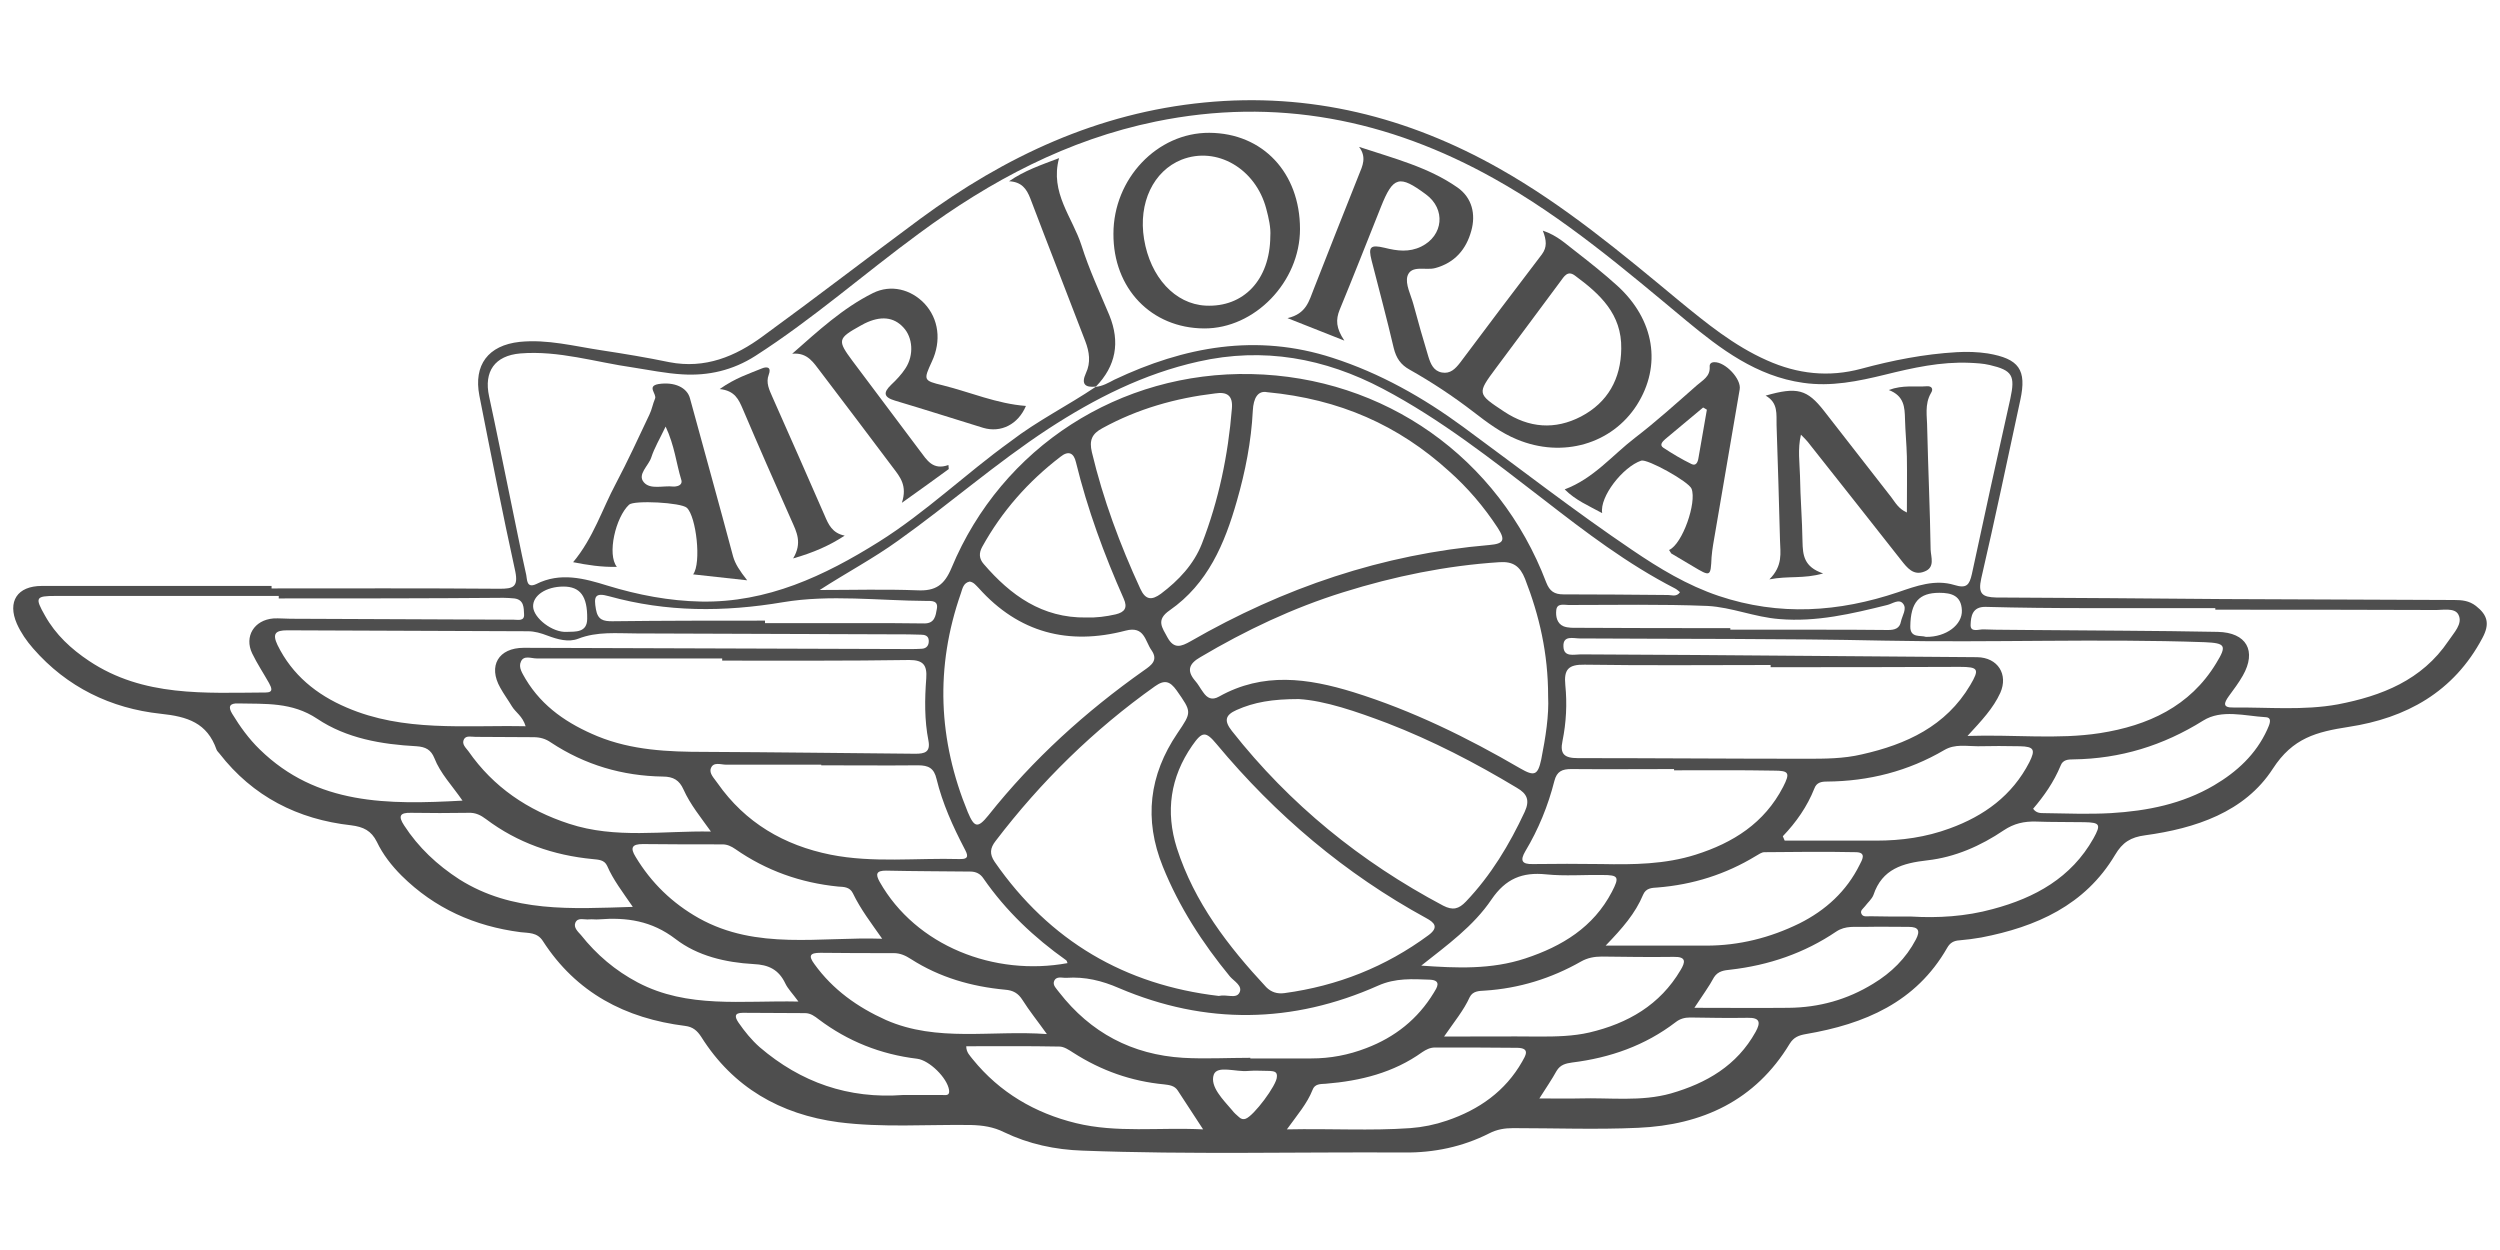 <svg xml:space="preserve" style="enable-background:new 0 0 800 400;" viewBox="0 0 800 400" y="0px" x="0px" xmlns:xlink="http://www.w3.org/1999/xlink" xmlns="http://www.w3.org/2000/svg" id="Layer_1" version="1.1">
<style type="text/css">
	.st0{fill:#4E4E4E;}
</style>
<g>
	<path d="M86.9,188.3c24.3,0,48.6-0.1,73,0.1c4.2,0,6-0.5,5-5.5c-4.1-18.7-7.8-37.5-11.5-56.3
		c-1.9-9.8,2.8-16.1,12.9-17.2c8.9-0.9,17.5,1.4,26.2,2.7c7.2,1.1,14.5,2.3,21.7,3.8c11.4,2.2,21.1-1.8,29.9-8.3
		C261,95.3,277.6,82.5,294.5,70c27.2-20,56.9-33.9,90.9-37.2c33.7-3.3,65.2,4.6,94.5,21.2C500.6,65.7,518.8,80.9,537,96
		c8.9,7.3,17.8,14.6,28.4,19.3c9.8,4.4,19.8,5.5,30.2,2.7c10-2.7,20.1-4.7,30.5-5.3c3.3-0.2,6.7-0.1,10,0.4
		c10,1.7,12.5,5.2,10.4,14.9c-4.1,19-8.1,38.1-12.5,57.1c-1.1,4.9,0.3,6,4.8,6.1c24.2,0.1,48.3,0.3,72.5,0.5
		c24.7,0.1,49.3,0.2,74,0.3c2.5,0,4.8,0.2,7,1.9c3.7,2.9,4.5,5.7,2.1,10.2c-9.2,17.4-24.5,25.7-42.8,28.5
		c-10.3,1.6-17.9,3.5-24.3,13.4c-9,13.9-24.8,19.1-40.9,21.3c-4.5,0.6-7.2,2.2-9.6,6.3c-9.6,16.1-25.2,23-42.8,26.4
		c-2.3,0.4-4.6,0.7-6.9,0.9c-1.9,0.1-3.1,0.8-4,2.4c-10,17.5-26.5,24.4-45.2,27.6c-2.3,0.4-3.9,1-5.2,3.1c-11,18.2-28,26-48.5,26.9
		c-13.3,0.6-26.7,0.1-40,0.1c-2.7,0-5.2,0.4-7.7,1.7c-8.5,4.3-17.7,6.2-27.1,6.1c-34.3-0.2-68.6,0.7-103-0.6
		c-8.8-0.3-17.2-2.1-25.1-5.9c-3.4-1.7-6.8-2.2-10.6-2.3c-14.1-0.2-28.4,0.9-42.4-0.9c-18.6-2.5-33.7-11.1-43.9-27.3
		c-1.3-2-2.7-3.2-5.1-3.5c-19.2-2.4-34.9-10.6-45.6-27.2c-1.8-2.8-4.6-2.5-7.1-2.8c-14.7-1.9-27.5-7.6-38.1-18.1
		c-3.2-3.2-6-6.8-7.9-10.8c-1.8-3.6-4.3-4.8-8.2-5.3c-17.1-1.9-31.5-9.2-42.2-23c-0.3-0.4-0.7-0.7-0.9-1.2
		c-3-8.6-9.3-10.6-17.9-11.5c-15.9-1.7-30-8.5-40.8-20.9c-2.1-2.4-3.9-5-5.2-7.9c-3.1-7.1,0.1-12.1,8-12.1c24.5,0,49,0,73.5,0
		C86.9,187.7,86.9,188,86.9,188.3z M350.6,123.8c2.2-0.2,4.1-1.3,6-2.3c22.4-10.6,45.5-14.9,69.8-7c15.2,4.9,29,12.7,41.8,22.1
		c18,13.2,35.6,26.9,54.1,39.4c8.7,5.9,17.6,11.3,27.7,14.7c19.4,6.5,38.4,5.2,57.4-1.2c5.8-2,11.8-4.2,18-2.3
		c3.9,1.2,4.8,0,5.6-3.5c4-18.7,8.1-37.4,12.3-56.1c1.6-7.4,0.7-9.1-6.6-10.8c-2.1-0.5-4.3-0.6-6.4-0.7c-9.3-0.4-18.2,1.6-27.1,3.8
		c-8.6,2.1-17.2,3.9-26.2,2.6c-14.9-2.1-26.4-10.8-37.4-19.9c-19.6-16.3-39-32.9-61.4-45.4c-33.9-19-69.9-26.2-108.4-18.3
		c-28.2,5.8-52.8,18.9-75.7,35.8c-17.6,12.9-34,27.4-52.4,39.2c-7.2,4.6-15,6.4-23.3,5.9c-5.3-0.3-10.6-1.4-15.8-2.2
		c-12-1.7-23.8-5.5-36.1-4.5c-8.2,0.7-11.7,5.8-10,13.7c2.3,10.6,4.4,21.2,6.6,31.8c1.8,8.5,3.4,17,5.3,25.4c0.3,1.3,0,4.4,3.2,2.9
		c7.7-3.9,15.4-1.8,22.8,0.5c9.8,3,19.8,4.9,29.9,5.1c21.2,0.4,39.5-8.2,56.9-19.1c15-9.4,27.8-21.8,42.1-32.1
		C332,134.6,341.7,129.8,350.6,123.8L350.6,123.8z M495.4,222.8c0-13.7-2.8-25.8-7.4-37.6c-1.6-4-3.8-5.6-8.2-5.3
		c-17,1.1-33.6,4.5-49.9,9.6c-16.1,5-31.3,12.2-45.8,20.8c-3.5,2-4.5,4.2-1.7,7.5c1,1.1,1.7,2.5,2.6,3.7c1.3,1.9,2.8,2.7,5.1,1.4
		c14.1-7.9,28.4-5.9,43-1.4c18.9,5.9,36.4,14.5,53.4,24.4c4.5,2.6,5.6,2.2,6.7-2.9C494.6,235.9,495.7,228.9,495.4,222.8z
		 M405.5,125.5c-3-0.6-4.4,1.9-4.6,5.9c-0.5,9.9-2.4,19.5-5.1,28.9c-3.9,13.7-9.3,26.5-21.5,35c-4.5,3.1-2.4,5.5-0.7,8.7
		c2.1,3.8,4.4,2.9,7.4,1.2c29.7-17.1,61.4-27.9,95.6-30.8c4.7-0.4,5.2-1.6,2.6-5.6c-4.4-6.7-9.6-12.8-15.6-18.1
		C447.5,136.1,428.7,127.7,405.5,125.5z M390,318.7c2.6-0.6,5.5,1,6.6-1c1.2-2.2-1.7-3.7-3-5.2c-8.8-10.7-16.3-22.3-21.5-35.2
		c-6.1-15.1-4.4-29.3,4.7-42.7c4.6-6.8,4.6-6.7-0.3-13.7c-2.1-2.9-3.8-3.5-6.9-1.3c-19.6,13.9-36.5,30.5-51,49.5
		c-1.8,2.3-2,4.2-0.3,6.7C335.9,301.2,360.1,315.2,390,318.7z M566.6,213.5c0-0.2,0-0.4,0-0.7c-19.8,0-39.6,0.2-59.5-0.1
		c-5.2-0.1-6.7,1.5-6.2,6.5c0.6,6,0.3,12-0.9,17.9c-0.9,4.2,0.6,5.5,4.9,5.5c24.3,0,48.6,0.2,73,0.2c6,0,12,0,17.9-1.4
		c14.2-3.2,26.9-9,34.7-22.2c3-5.1,2.6-5.8-3.4-5.8C606.9,213.5,586.8,213.5,566.6,213.5z M231.1,211.4c0-0.2,0-0.4,0-0.7
		c-19.8,0-39.6,0-59.4,0c-1.7,0-4.1-1.1-5,1c-0.9,1.9,0.5,3.8,1.5,5.6c5.4,9,13.6,14.4,23,18.3c11,4.5,22.6,5,34.3,5
		c22.5,0.1,44.9,0.4,67.4,0.6c3,0,4.9-0.5,4.2-4.2c-1.3-6.6-1.2-13.3-0.7-19.9c0.3-4.2-0.9-5.9-5.4-5.9
		C271.1,211.5,251.1,211.4,231.1,211.4z M415.6,223.7c-8.5,0-14.3,1-19.9,3.5c-3.6,1.6-4.1,3.4-1.5,6.7
		c18.5,23.5,41.2,41.9,67.6,55.9c3.1,1.6,5,1.1,7.3-1.3c8-8.4,13.9-18.2,18.8-28.7c1.7-3.7,0.8-5.8-2.5-7.7
		c-13.3-8-27-15.1-41.5-20.7C434.1,227.7,424,224.2,415.6,223.7z M411,317.8c17-2.3,32.4-8.4,46.2-18.6c3.3-2.5,1.8-4-0.8-5.4
		c-26-14.2-48.2-33-67.1-55.7c-3.5-4.2-4.6-4.1-7.8,0.5c-7,10.1-8.6,21.1-4.9,32.8c5.6,17.4,16.4,31.4,28.6,44.5
		C406.8,317.5,408.7,318.1,411,317.8z M310.3,186.1c-2,0.4-2.3,2.2-2.8,3.7c-8.3,23.7-7.3,47,2.2,70.1c2.1,5,3.2,5.2,6.6,1
		c14.3-18,31.1-33.2,49.8-46.4c2.3-1.6,4.6-3.2,2.4-6.4c-2.1-2.9-2.2-7.9-8.3-6.3c-18.3,4.8-34.2,0.7-47-13.6
		C312.3,187.3,311.6,186.3,310.3,186.1z M629.6,235.5c15.1-0.5,28.8,1.2,42.4-0.9c15.3-2.4,28.8-8.5,37.2-22.4
		c3.5-5.7,2.9-6.4-3.7-6.7c-34.2-1.2-68.4,0.2-102.6-0.5c-32.5-0.7-65-0.5-97.4-0.7c-2,0-5.4-1.1-5.2,2.6c0.1,3.5,3.4,2.5,5.5,2.5
		c12.3,0.1,24.7,0.1,37,0.2c30,0.2,60,0.5,89.9,0.7c6.6,0.1,10,5.5,7.4,11.4C637.8,226.7,634.2,230.5,629.6,235.5z M168.2,232.4
		c-1-3.3-3.2-4.4-4.4-6.4c-1.2-2-2.6-3.9-3.7-5.9c-4-7-0.6-12.8,7.5-12.8c41.1,0.1,82.3,0.3,123.4,0.4c1.3,0,2.7,0,4-0.1
		c1.6-0.1,2.3-1.2,2.2-2.7c-0.1-1.5-1.3-1.8-2.5-1.8c-1.3,0-2.7-0.1-4-0.1c-29-0.1-58-0.2-87-0.3c-6.3,0-12.6-0.7-18.7,1.7
		c-3.1,1.2-6.6,0.2-9.8-1c-2.1-0.8-4.1-1.4-6.3-1.4c-25.7-0.1-51.3-0.2-77-0.3c-3.8,0-4.8,1.1-3.1,4.7c4.7,9.6,12.5,15.9,22.1,20
		C129.2,234.3,148.5,232,168.2,232.4z M262.3,188.8c10.4,0,20.8-0.3,31.2,0.1c5.9,0.3,8.7-1.7,11-7.2c16.1-38.7,53.9-62.9,95.9-62
		c42.6,0.9,79.2,26.7,94.4,66.7c1.1,2.8,2.6,3.8,5.5,3.8c11.2,0,22.3,0.1,33.5,0.2c1.2,0,2.7,0.7,3.8-0.9c-0.5-0.4-1-0.9-1.6-1.2
		c-15.2-7.8-28.7-18.1-42.1-28.5c-16.5-12.7-32.8-25.6-51.4-35.4c-18.6-9.8-38.2-13.4-59-8.7c-17.5,3.9-33.1,11.8-48,21.5
		c-16.8,11-31.8,24.2-48.1,35.8C279.5,178.7,270.8,183.3,262.3,188.8z M708.9,195.1c0-0.2,0-0.3,0-0.5c-13.5,0-27,0-40.5,0
		c-11,0-22-0.1-33-0.4c-4.3-0.1-4.7,3.1-4.8,5.6c-0.2,2.8,2.7,1.5,4.2,1.6c4.8,0.2,9.7,0.1,14.5,0.2c20.1,0.2,40.3,0.2,60.4,0.6
		c9.2,0.2,12.5,6.1,8,14c-1.3,2.3-2.9,4.4-4.5,6.6c-1.5,2.1-2.1,3.7,1.5,3.6c11.1-0.1,22.4,1,33.4-1c14-2.7,26.9-7.7,35.4-20.3
		c1.7-2.6,4.7-5.5,3.2-8.4c-1.2-2.4-5.2-1.4-7.9-1.5C755.5,195.1,732.2,195.1,708.9,195.1z M89.2,191.5c0-0.3,0-0.5,0-0.8
		c-23.8,0-47.6,0-71.4,0c-6.4,0-6.7,0.5-3.4,6.3c3.4,6.1,8.4,10.7,14.1,14.5c17.4,11.6,37.1,10.2,56.5,10.1c2.6,0,1.9-1.5,1.1-3
		c-1.8-3.2-3.8-6.2-5.4-9.5c-2.6-5.4,0.6-10.7,6.8-11.2c1.8-0.1,3.7,0.1,5.5,0.1c23.8,0.1,47.6,0.2,71.4,0.3c1.3,0,3.5,0.6,3.3-1.8
		c-0.1-2,0-4.6-3.1-5c-1.2-0.1-2.3-0.2-3.5-0.2C137.2,191.5,113.2,191.5,89.2,191.5z M535.7,246.5c0-0.1,0-0.3,0-0.4
		c-11,0-22,0.1-32.9,0c-2.9,0-4.6,0.7-5.4,3.8c-2,7.9-5.1,15.5-9.3,22.5c-1.7,2.9-1.2,4.2,2.4,4.1c7.3-0.1,14.6-0.1,22,0
		c10.2,0.2,20.3,0.1,30.1-3c12-3.8,22-10.1,28-21.7c2.3-4.5,1.9-5.2-3-5.2C557,246.4,546.4,246.5,535.7,246.5z M388.8,125.9
		c-12.6,1.5-24.7,4.9-36,11.1c-3.4,1.8-4.3,3.9-3.4,7.7c3.6,15.1,9,29.6,15.5,43.7c1.7,3.7,3.7,3.7,6.6,1.6
		c5.7-4.3,10.5-9.4,13.1-16c5.4-13.9,8.4-28.4,9.6-43.2C394.6,126.5,392.6,125.3,388.8,125.9z M262.8,244.9c0-0.1,0-0.2,0-0.2
		c-10.1,0-20.3,0-30.4,0c-1.7,0-4.1-1-4.9,1.1c-0.7,1.7,1.1,3.3,2.1,4.8c8.9,12.7,21.3,19.9,36.2,22.9c13.6,2.7,27.5,1,41.3,1.4
		c3.3,0.1,2.5-1.5,1.5-3.4c-3.7-7.1-7-14.4-8.9-22.2c-0.8-3.5-2.6-4.4-5.9-4.4C283.5,245,273.2,244.9,262.8,244.9z M400.1,338.5
		c0,0.1,0,0.1,0,0.2c6.5,0,13,0,19.5,0c6.1,0,11.9-1.1,17.6-3.3c9.2-3.5,16.5-9.3,21.6-17.7c1-1.6,2.6-4-1.2-4.2
		c-5.6-0.2-11-0.6-16.6,1.9c-27.4,12.2-55.2,12.6-82.9,0.8c-5.5-2.4-10.9-3.7-16.8-3.3c-1.4,0.1-3.3-0.7-4,1.1
		c-0.5,1.3,0.8,2.4,1.6,3.5c10.1,13,23.4,20,39.7,21C385.7,338.9,392.9,338.5,400.1,338.5z M513.8,302.6c11.7,0,21.9,0,32.2,0
		c10.5,0,20.4-2.5,29.8-7.1c8.4-4.2,15.1-10.3,19.3-18.8c0.7-1.4,2.3-3.9-1.1-4c-9.8-0.2-19.6-0.1-29.4,0c-0.9,0-1.8,0.7-2.7,1.2
		c-9.7,5.9-20.2,9.2-31.5,10.1c-1.9,0.1-3.7,0.2-4.6,2.3C523.3,292.3,519.2,297,513.8,302.6z M570.5,267.6c0.2,0.5,0.4,0.9,0.6,1.4
		c9.8,0,19.6,0,29.3,0c8.1,0,15.9-1.1,23.5-3.9c11-4,20-10.5,25.5-21.2c2-4,1.5-5-3-5.1c-4.5-0.1-9-0.1-13.5,0
		c-3.6,0-7.3-0.8-10.7,1.2c-11.6,6.8-24.2,10-37.6,10.1c-1.8,0-3.3,0.3-4,2.2C578.3,258.1,574.8,263.1,570.5,267.6z M282.3,300.4
		c-3.5-5-6.9-9.4-9.4-14.6c-1-2-2.9-2-4.7-2.1c-12-1.2-23-5.1-32.9-12c-1.3-0.9-2.6-1.5-4.1-1.5c-8.5,0-17,0-25.5-0.1
		c-3.5,0-4.1,1.2-2.3,4.1c5,8.3,11.7,14.8,20.2,19.6C242.2,304.2,262.5,299.7,282.3,300.4z M347.6,197.6c3.2,0.1,6.3-0.3,9.4-1
		c2.9-0.7,3.9-2.1,2.6-5c-6.3-14.2-11.6-28.6-15.3-43.7c-0.7-3-2.4-3.8-5-1.7c-10.3,7.9-18.7,17.4-25,28.8c-1.1,2-1,3.8,0.5,5.5
		C323.4,190.5,333.5,197.8,347.6,197.6z M227.5,266.1c-3.2-4.5-6.6-8.6-8.8-13.5c-1.3-2.9-3.2-4.1-6.6-4.1
		c-12.9-0.2-24.9-3.7-35.8-10.9c-1.7-1.2-3.5-1.7-5.6-1.7c-6.2,0-12.3-0.1-18.5-0.1c-1.3,0-3-0.5-3.7,0.7c-0.9,1.6,0.6,2.8,1.4,3.9
		c8,11.5,19,18.9,32.2,23.2C197,268.5,212.2,265.8,227.5,266.1z M611.7,293.3c8.3,0.5,17.3,0,26-2.4c13.5-3.6,25.1-10,32.2-22.6
		c2.5-4.5,2.1-5.1-2.9-5.2c-5.2-0.1-10.3,0-15.5-0.2c-3.8-0.1-7,0.6-10.3,2.8c-7.4,5-15.6,8.6-24.4,9.6c-7.9,0.9-14.5,2.7-17.3,11.1
		c-0.5,1.3-1.8,2.4-2.7,3.6c-0.6,0.8-1.7,1.4-1.1,2.5c0.5,1,1.8,0.7,2.7,0.7C602.6,293.3,606.8,293.3,611.7,293.3z M650.6,258.8
		c1,1.4,2.3,1.4,3.4,1.4c7.2,0.1,14.3,0.4,21.5,0c11.6-0.7,22.8-2.9,33-8.9c7.3-4.3,13.4-9.9,17-17.8c0.6-1.4,1.9-3.9-0.5-4
		c-6.7-0.4-14.1-2.6-20,1.1c-12.8,8-26.5,12.2-41.5,12.4c-1.7,0-3.4,0.1-4.1,2C657.2,250.3,654.1,254.7,650.6,258.8z M411.8,361.4
		c14-0.3,26.8,0.5,39.5-0.4c4-0.3,7.9-1.1,11.7-2.4c10.3-3.5,18.7-9.4,24.1-18.9c1-1.8,2.7-4.3-1.5-4.4c-8.8-0.1-17.6-0.1-26.4-0.1
		c-1.6,0-2.9,0.7-4.1,1.5c-9.2,6.6-19.8,9.2-30.9,10.1c-1.7,0.1-3.5,0-4.2,2C418.3,353.1,415.2,356.7,411.8,361.4z M462.1,331.7
		c11,0,20.8-0.1,30.6,0c5.3,0,10.7-0.1,15.9-1.3c12.3-2.9,22.6-8.8,29.2-20c1.5-2.5,1.9-4.3-2.2-4.2c-7.7,0.1-15.3,0-23-0.1
		c-2.4,0-4.6,0.4-6.7,1.6c-9.5,5.4-19.8,8.6-30.8,9.3c-1.8,0.1-3.8,0.1-4.8,2.1C468.4,323.3,465.4,326.9,462.1,331.7z M148,256.2
		c-3.3-4.8-7.1-8.7-9-13.6c-1.1-2.7-2.8-3.6-5.7-3.8c-11.2-0.6-22.4-2.5-31.8-8.8c-8.1-5.4-16.6-4.7-25.3-4.9
		c-2.7-0.1-3.3,1-1.9,3.3c2.5,4.1,5.3,8,8.8,11.4C101.4,257.7,124.2,257.5,148,256.2z M202.5,290.2c-3.3-4.8-6.3-8.7-8.2-13.1
		c-0.9-2-2.8-2-4.7-2.2c-12.5-1.2-24-5.2-34.1-12.8c-1.6-1.2-3.3-2.1-5.5-2c-6.2,0.1-12.3,0.1-18.5,0c-3.6-0.1-4.1,1.1-2.2,4
		c4.6,7.1,10.6,12.7,17.7,17.3C164,292.1,182.8,290.8,202.5,290.2z M385,361.4c-3.1-4.7-5.6-8.6-8.1-12.4c-1-1.6-2.7-1.8-4.4-2
		c-10.5-1-20.1-4.4-29-10.1c-1.4-0.9-3-2-4.5-2c-9.9-0.2-19.8-0.1-29.8-0.1c0,2,1.2,3,2.1,4.2c8.6,10.6,19.9,17.2,33,20.4
		C357.4,362.6,370.8,360.7,385,361.4z M335,330.9c-3-4.2-5.6-7.4-7.8-10.9c-1.4-2.2-3-3.1-5.6-3.3c-10.7-1-20.9-3.9-30.1-9.8
		c-1.7-1.1-3.4-1.9-5.5-1.9c-7.8,0-15.7,0-23.5-0.1c-3.3,0-3.9,0.9-1.9,3.6c5.9,8.2,13.8,13.8,22.9,17.9
		C299.9,333.6,317.2,329.6,335,330.9z M542.2,322.5c10.7,0,20.5,0.1,30.2,0c9.7-0.1,18.7-2.6,27-7.7c5.8-3.5,10.5-8.1,13.7-14.2
		c1.4-2.7,0.9-4-2.3-4c-4.7,0-9.3-0.1-14,0c-3.1,0.1-6.2-0.5-9.2,1.5c-10.2,6.9-21.6,10.8-33.9,12.2c-1.9,0.2-3.9,0.4-5.2,2.4
		C546.9,315.7,544.8,318.5,542.2,322.5z M454.8,309c11.3,0.8,22.4,1.3,33.3-2.3c11.8-3.9,21.8-10,27.7-21.3c2.5-4.8,2.1-5.4-3-5.4
		c-6-0.1-12,0.4-18-0.2c-7.7-0.8-13,1.4-17.5,8C471.5,296.4,463,302.5,454.8,309z M492.6,351.5c4.9,0,8.9,0.1,12.8,0
		c9.8-0.3,19.7,1.1,29.3-1.6c11.4-3.3,21.1-8.9,27.1-19.7c1.6-2.9,1.5-4.6-2.5-4.5c-6.2,0.1-12.3,0-18.5-0.1c-1.7,0-3.2,0.4-4.6,1.5
		c-9.8,7.5-21,11.4-33.1,12.9c-2.1,0.3-3.8,0.7-5,2.7C496.6,345.4,494.9,347.9,492.6,351.5z M255.5,320.5c-1.9-2.6-3.4-4.1-4.2-5.8
		c-2.1-4.4-5.3-6-10.2-6.2c-8.9-0.5-17.9-2.6-24.9-8c-7.7-5.9-15.7-7-24.6-6.3c-1,0.1-2-0.1-3,0c-1.6,0.2-3.7-0.8-4.5,1.1
		c-0.6,1.5,0.8,2.8,1.8,3.9c5,6.3,11,11.4,18.2,15.2C220.1,322.8,237.3,320.1,255.5,320.5z M341.6,308.2c-0.1-0.3-0.2-0.7-0.4-0.9
		c-10.3-7.3-19.3-15.8-26.5-26.2c-1-1.5-2.4-2.2-4.2-2.2c-9-0.1-18-0.1-27-0.3c-3.1,0-3.4,1.1-2,3.6
		C293.1,302.7,318.2,312.5,341.6,308.2z M289,350.4c4.2,0,8.3,0,12.5,0c1,0,2.5,0.4,2.2-1.6c-0.6-3.9-6.3-9.5-10.2-10
		c-11.7-1.4-22.2-5.6-31.5-12.6c-1.3-1-2.6-2-4.4-2c-6.6,0-13.3-0.1-19.9-0.1c-2.8,0-2.6,1.3-1.4,3.1c2,2.9,4.2,5.6,6.8,7.9
		C256.3,346.4,271.5,351.7,289,350.4z M553.7,201c0,0.2,0,0.3,0,0.5c9,0,18,0,27,0c7.8,0,15.6,0,23.5,0.1c2.1,0,3.7-0.5,4.1-2.7
		c0.4-1.9,2-4.1,0.7-5.7c-1.3-1.7-3.4,0-5.1,0.4c-11.3,2.8-22.6,5.5-34.5,4.5c-7.9-0.6-15.3-3.8-23-4.2c-14.8-0.6-29.6-0.3-44.4-0.3
		c-1.5,0-3.8-0.7-4,1.7c-0.2,1.9,0.2,4.2,2.3,5.1c1.5,0.6,3.3,0.5,4.9,0.5C521.4,201,537.6,201,553.7,201z M244.8,198.6
		c0,0.3,0,0.5,0,0.8c10.7,0,21.3,0,32,0c6.3,0,12.7,0,19,0.1c3.3,0,3.6-2.4,4-4.7c0.5-2.7-1.8-2.5-3.3-2.5
		c-15.3-0.1-31-2.1-45.9,0.4c-19,3.2-37.3,3.2-55.7-1.9c-4.6-1.3-4.9,0.2-4.2,4.2c0.6,3.4,2.4,3.8,5.2,3.8
		C212.2,198.6,228.5,198.6,244.8,198.6z M408.6,344.6c0.2-1.7-1-1.8-2.2-1.9c-2.3,0-4.7-0.2-7,0c-3.9,0.4-9.9-1.9-11,1.2
		c-1.3,3.8,3,8,5.9,11.4c0.6,0.8,1.4,1.5,2.1,2.1c0.6,0.6,1.3,0.9,2.2,0.6C401.2,357.1,408.6,347.2,408.6,344.6z M180.3,187.7
		c-5.6,0-9.9,2.9-9.7,6.5c0.2,3.6,6.2,8.3,10.8,8c2.7-0.1,6.5,0.3,6.5-4.2C188,190.7,185.6,187.7,180.3,187.7z M616.3,203.8
		c6.5,0.1,11.7-3.9,11.5-8.5c-0.2-4.7-3.3-5.6-7.2-5.6c-6.5,0-9.2,3-9.3,10.7C611.2,204.3,614.6,203.2,616.3,203.8z" class="st0"></path>
	<path d="M434.9,47c11.2,3.7,22.2,6.5,31.5,13c4.7,3.3,5.9,8.6,4.4,13.9c-1.6,5.8-5.2,10.2-11.6,11.9
		c-3,0.8-7.6-1.1-8.8,2.5c-0.8,2.6,1.1,6.1,1.9,9.1c1.5,5.6,3.1,11.2,4.8,16.8c0.7,2.2,1.6,4.5,4.3,5c2.7,0.5,4.3-1.2,5.8-3.1
		c8.7-11.6,17.4-23.2,26.2-34.7c1.7-2.3,1.5-4.5,0.3-7.6c4.8,1.6,7.6,4.5,10.7,6.8c4.5,3.5,8.9,7,13.1,10.8
		c12,10.9,14.3,25.6,6.3,38.2c-8,12.5-23.8,17.1-38.4,11c-5.1-2.1-9.5-5.4-13.9-8.8c-6.5-5-13.3-9.5-20.4-13.5
		c-2.9-1.6-4.3-3.7-5.1-6.9c-2.2-9.4-4.7-18.7-7.1-28.1c-1.1-4.3-0.4-5.1,4.2-4c4,1,7.8,1.5,11.7-0.4c7.1-3.5,7.9-12,1.5-16.7
		c-8.5-6.3-10.5-5.8-14.4,4c-4.4,11-8.7,22-13.2,32.9c-1.3,3.2-1.2,5.9,1.5,9.9c-6.6-2.6-11.7-4.6-18.2-7.2c6.1-1.4,6.9-5.6,8.4-9.3
		c4.8-12.2,9.6-24.5,14.5-36.7C436,53.1,437.4,50.3,434.9,47z M518.8,111.6c0.2-11.1-6.8-17.5-14.8-23.4c-2.4-1.8-3.5,0.3-4.7,1.9
		c-6.8,9.2-13.7,18.4-20.6,27.7c-6.1,8.2-6,8.2,2.6,13.9c8,5.3,16.3,5.9,24.6,1.6C514.5,128.8,518.7,121.2,518.8,111.6z" class="st0"></path>
	<path d="M583.4,183.5c-6.3,1.8-11.1,0.7-17.2,1.9c4.4-4.4,3.5-8.5,3.4-12.5c-0.3-12.3-0.7-24.6-1.1-36.9
		c-0.1-3.4,0.6-7.1-3.5-9.4c10.1-2.9,13.3-2,18.7,4.9c7.2,9.2,14.3,18.4,21.5,27.6c1.3,1.7,2.3,3.7,5,4.9c0-6.2,0.1-12,0-17.9
		c-0.1-4-0.5-8-0.6-12c-0.1-3.7-0.2-7.4-5.2-9.3c4.6-1.7,8.4-0.9,12.2-1.2c1.5-0.1,2.2,0.8,1.3,2.2c-2.1,3.6-1.2,7.5-1.2,11.2
		c0.3,13,0.9,26,1.1,38.9c0.1,2.4,1.5,5.7-2,7c-3.5,1.4-5.5-1.2-7.4-3.6c-10-12.7-20-25.4-30-38c-0.5-0.6-1.1-1.2-2.1-2.2
		c-1.1,4.7-0.4,9-0.3,13.2c0.1,7,0.7,14,0.8,21C576.9,177.6,577.2,181.4,583.4,183.5z" class="st0"></path>
	<path d="M253.5,113.2c8.4-7.4,16.2-14.6,25.8-19.4c5.8-2.9,12.2-1.2,16.5,3.3c4.6,4.9,5.5,12,2.4,18.6
		c-2.7,5.9-2.8,6.1,3.5,7.6c8.8,2.2,17.3,5.9,26.6,6.6c-2.5,5.9-8,8.7-13.7,7c-9.4-2.9-18.8-5.9-28.2-8.7c-3.7-1.1-3.8-2.6-1.2-5.1
		c1.7-1.6,3.3-3.3,4.6-5.3c2.7-4.2,2.3-9.8-0.7-13c-3.1-3.4-7.3-3.8-12.4-1.3c-0.4,0.2-0.9,0.5-1.3,0.7c-7.4,4.1-7.5,4.7-2.6,11.3
		c7.2,9.6,14.4,19.2,21.6,28.8c2.2,2.9,4.1,6.3,9.1,4.5c0,0.4,0.1,0.9,0.1,1.3c-4.5,3.3-9.1,6.6-15,10.8c1.8-5.5-0.6-8.3-2.8-11.2
		c-7.7-10.2-15.4-20.5-23.2-30.7C260.4,116.2,258.5,112.7,253.5,113.2z" class="st0"></path>
	<path d="M356.3,74.8c0-17.6,14-32.4,30.7-32.3c17.1,0.1,29,12.8,29,30.8c0,16.9-14.5,31.9-30.7,31.8
		C368.4,105,356.2,92.3,356.3,74.8z M406.5,75.6c0.2-2.7-0.5-5.8-1.3-8.8c-3.4-12.9-15.9-20.1-27.1-15.7c-9,3.6-13.9,13.8-12,25.4
		c2,12.2,9.9,20.8,19.7,21.3C397.9,98.4,406.4,89.6,406.5,75.6z" class="st0"></path>
	<path d="M239.1,185.7c-6.6-0.7-11.8-1.3-17.3-1.9c2.7-3.6,1-18.5-2-21.3c-1.8-1.7-16.9-2.5-18.5-1
		c-4.3,4-7.1,15.9-3.9,19.9c-5.1,0.1-9.4-0.6-14-1.5c6.5-7.8,9.3-17,13.7-25.2c3.8-7.2,7.2-14.6,10.7-22c0.8-1.6,1.1-3.5,1.8-5.1
		c0.7-1.5-2.8-4,1.1-4.7c5.1-0.8,9.2,1.1,10.1,4.6c4.6,16.9,9.3,33.7,13.8,50.6C235.3,180.5,236.6,182.5,239.1,185.7z M213,136.5
		c-1.9,4-3.6,6.8-4.6,9.9c-0.9,2.7-4.5,5.4-2.4,7.9c2.1,2.5,6.2,1,9.5,1.4c0.3,0,0.7,0,1-0.1c1.2-0.2,1.9-1,1.5-2.1
		C216.4,148.3,215.9,142.7,213,136.5z" class="st0"></path>
	<path d="M534.1,176c4.3-1.9,8.9-15.2,7.2-19.6c-0.9-2.3-14.1-9.6-16.1-9c-5.9,2-13.4,11.6-12.5,16.8
		c-4.4-2.4-8.5-4.1-12-7.6c9.3-3.5,15.2-10.9,22.5-16.5c6.9-5.3,13.3-11.1,19.8-16.8c1.8-1.6,4.3-2.8,4.1-5.9
		c-0.1-1,0.5-1.5,1.5-1.5c3.5-0.1,8.7,5.4,8.1,8.7c-2.8,16.6-5.7,33.1-8.5,49.7c-0.2,1.3-0.4,2.6-0.5,4c-0.3,6.3-0.3,6.3-6,2.9
		c-2.3-1.4-4.6-2.7-6.9-4.1C534.7,176.9,534.5,176.6,534.1,176z M546.2,131.1c-0.4-0.2-0.8-0.5-1.2-0.7c-4,3.4-8.1,6.7-12.1,10.1
		c-0.9,0.8-2,1.9-0.6,2.8c2.9,1.9,5.9,3.7,9,5.2c1.4,0.7,2-0.6,2.2-1.9C544.4,141.5,545.3,136.3,546.2,131.1z" class="st0"></path>
	<path d="M350.7,123.7c-3.5,0.4-4.8-0.8-3.2-4.3c1.6-3.4,1.1-6.8-0.2-10.2c-5.8-15.2-11.8-30.4-17.6-45.7
		c-1.2-3.1-2.8-5.3-6.8-5.5c4.9-3.4,10.2-5.2,16-7.4c-3,11.1,4.3,18.9,7.2,28c2.4,7.6,5.8,14.9,8.9,22.3
		C358.5,109.5,357.1,117.1,350.7,123.7C350.6,123.8,350.7,123.7,350.7,123.7z" class="st0"></path>
	<path d="M230.3,124.5c5.1-3.6,9.4-4.9,13.5-6.6c1.7-0.7,3.1-0.4,2.2,2c-1,2.6,0.2,4.9,1.2,7.2
		c5.6,12.6,11.2,25.3,16.7,37.9c1.2,2.8,2.4,5.6,6.4,6.4c-4.9,3.2-9.9,5.4-16.5,7.3c3-5,1.1-8.5-0.5-12.1
		c-5.3-11.9-10.5-23.7-15.6-35.7C236.4,127.9,235.2,125,230.3,124.5z" class="st0"></path>
</g>
</svg>

